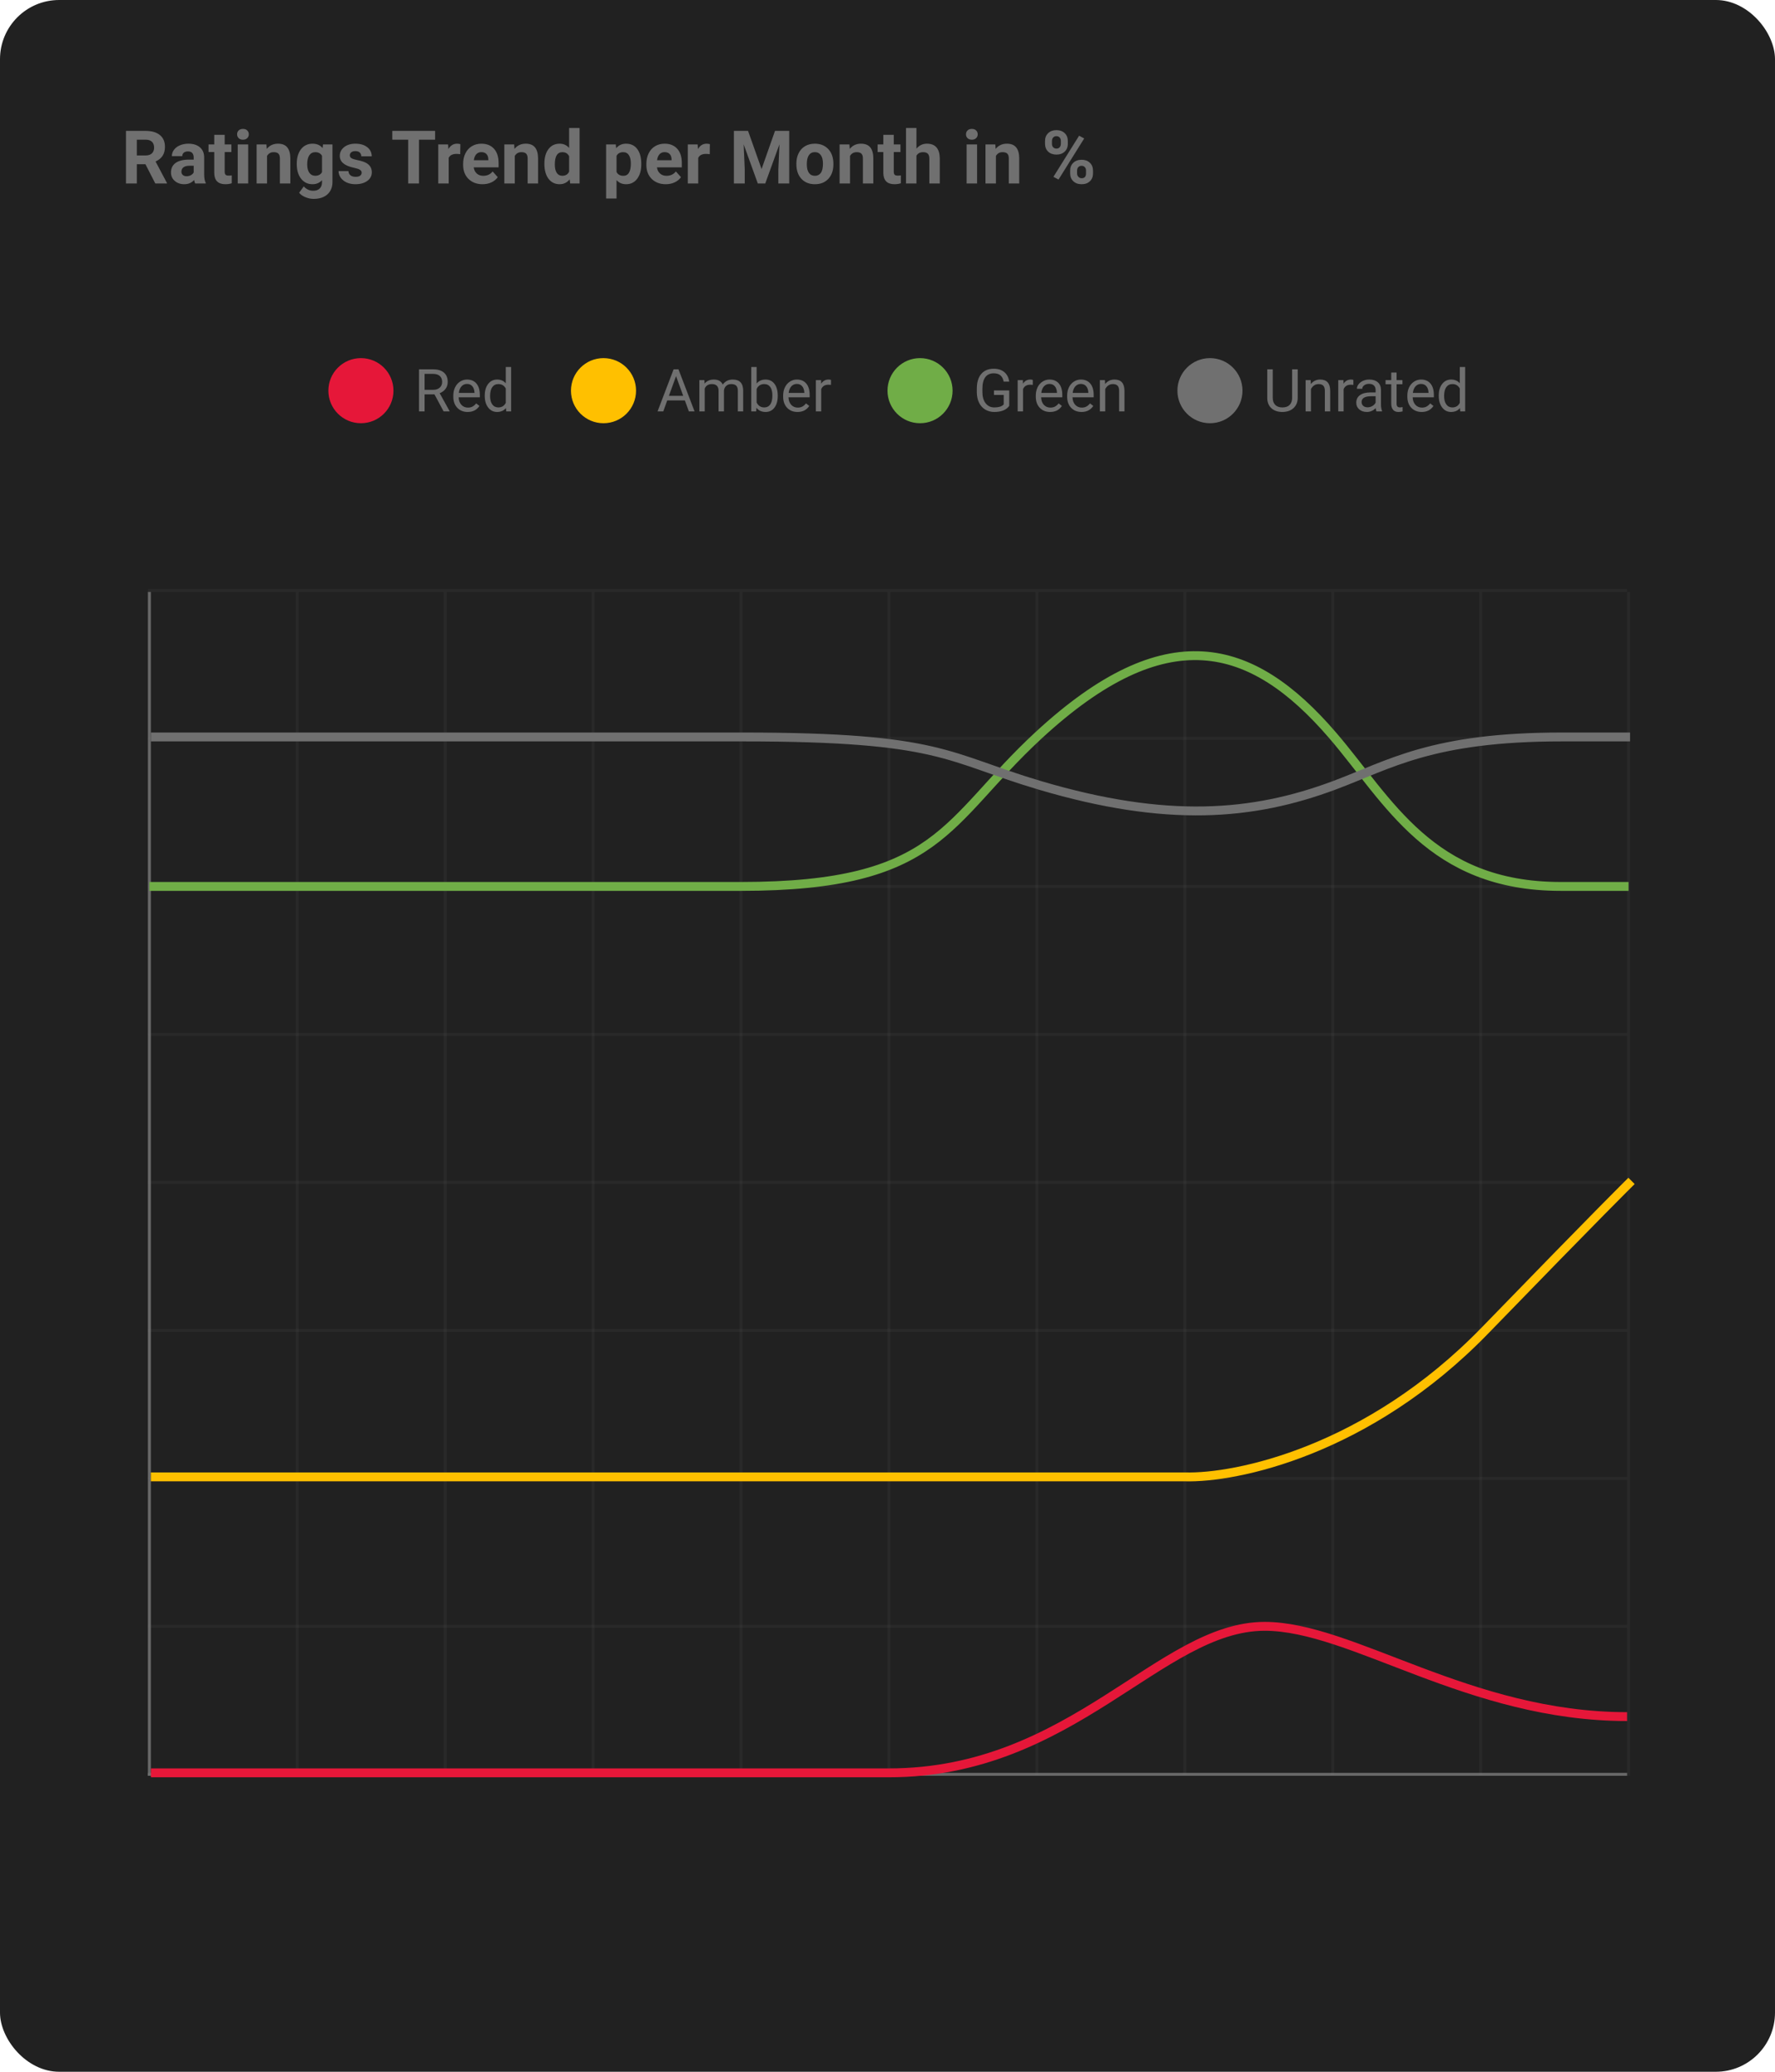 <svg width="600" height="700" viewBox="0 0 600 700" fill="none" xmlns="http://www.w3.org/2000/svg">
<path d="M155.498 173H146.182V171.701L151.104 166.232C151.833 165.406 152.334 164.735 152.607 164.221C152.887 163.7 153.027 163.163 153.027 162.609C153.027 161.867 152.803 161.258 152.354 160.783C151.904 160.308 151.305 160.07 150.557 160.07C149.658 160.07 148.958 160.327 148.457 160.842C147.962 161.35 147.715 162.059 147.715 162.971H145.908C145.908 161.662 146.328 160.604 147.168 159.797C148.014 158.99 149.144 158.586 150.557 158.586C151.878 158.586 152.923 158.934 153.691 159.631C154.46 160.321 154.844 161.242 154.844 162.395C154.844 163.794 153.952 165.461 152.168 167.395L148.359 171.525H155.498V173ZM158.242 165.871L158.965 158.781H166.25V160.451H160.498L160.068 164.328C160.765 163.918 161.556 163.713 162.441 163.713C163.737 163.713 164.766 164.143 165.527 165.002C166.289 165.855 166.67 167.01 166.67 168.469C166.67 169.934 166.273 171.089 165.479 171.936C164.691 172.775 163.587 173.195 162.168 173.195C160.911 173.195 159.886 172.847 159.092 172.15C158.298 171.454 157.845 170.49 157.734 169.26H159.443C159.554 170.074 159.844 170.689 160.312 171.105C160.781 171.516 161.4 171.721 162.168 171.721C163.008 171.721 163.665 171.434 164.141 170.861C164.622 170.288 164.863 169.497 164.863 168.488C164.863 167.538 164.603 166.776 164.082 166.203C163.568 165.624 162.881 165.334 162.021 165.334C161.234 165.334 160.615 165.507 160.166 165.852L159.688 166.242L158.242 165.871ZM168.486 161.516C168.486 160.663 168.757 159.96 169.297 159.406C169.844 158.853 170.544 158.576 171.396 158.576C172.262 158.576 172.962 158.856 173.496 159.416C174.036 159.969 174.307 160.689 174.307 161.574V162.268C174.307 163.127 174.033 163.83 173.486 164.377C172.946 164.917 172.256 165.188 171.416 165.188C170.57 165.188 169.87 164.917 169.316 164.377C168.763 163.83 168.486 163.104 168.486 162.199V161.516ZM169.834 162.268C169.834 162.775 169.977 163.195 170.264 163.527C170.55 163.853 170.934 164.016 171.416 164.016C171.878 164.016 172.249 163.856 172.529 163.537C172.816 163.218 172.959 162.782 172.959 162.229V161.516C172.959 161.008 172.819 160.588 172.539 160.256C172.259 159.924 171.878 159.758 171.396 159.758C170.915 159.758 170.534 159.924 170.254 160.256C169.974 160.588 169.834 161.021 169.834 161.555V162.268ZM175.41 169.514C175.41 168.661 175.68 167.961 176.221 167.414C176.768 166.861 177.467 166.584 178.32 166.584C179.173 166.584 179.873 166.857 180.42 167.404C180.967 167.951 181.24 168.677 181.24 169.582V170.275C181.24 171.128 180.967 171.831 180.42 172.385C179.88 172.932 179.186 173.205 178.34 173.205C177.493 173.205 176.794 172.935 176.24 172.395C175.687 171.848 175.41 171.122 175.41 170.217V169.514ZM176.758 170.275C176.758 170.79 176.901 171.213 177.188 171.545C177.474 171.87 177.858 172.033 178.34 172.033C178.809 172.033 179.183 171.874 179.463 171.555C179.743 171.229 179.883 170.79 179.883 170.236V169.514C179.883 168.999 179.74 168.579 179.453 168.254C179.173 167.928 178.796 167.766 178.32 167.766C177.858 167.766 177.48 167.928 177.188 168.254C176.901 168.573 176.758 169.006 176.758 169.553V170.275ZM171.826 171.926L170.801 171.281L177.744 160.168L178.77 160.812L171.826 171.926Z" fill="#707070"/>
<circle cx="127" cy="166" r="11" fill="#E61739"/>
<path d="M234.119 173H232.303V160.959L228.66 162.297V160.656L233.836 158.713H234.119V173ZM248.729 173H239.412V171.701L244.334 166.232C245.063 165.406 245.564 164.735 245.838 164.221C246.118 163.7 246.258 163.163 246.258 162.609C246.258 161.867 246.033 161.258 245.584 160.783C245.135 160.308 244.536 160.07 243.787 160.07C242.889 160.07 242.189 160.327 241.688 160.842C241.193 161.35 240.945 162.059 240.945 162.971H239.139C239.139 161.662 239.559 160.604 240.398 159.797C241.245 158.99 242.374 158.586 243.787 158.586C245.109 158.586 246.154 158.934 246.922 159.631C247.69 160.321 248.074 161.242 248.074 162.395C248.074 163.794 247.182 165.461 245.398 167.395L241.59 171.525H248.729V173ZM250.867 172.053C250.867 171.74 250.958 171.48 251.141 171.271C251.329 171.063 251.609 170.959 251.98 170.959C252.352 170.959 252.632 171.063 252.82 171.271C253.016 171.48 253.113 171.74 253.113 172.053C253.113 172.352 253.016 172.603 252.82 172.805C252.632 173.007 252.352 173.107 251.98 173.107C251.609 173.107 251.329 173.007 251.141 172.805C250.958 172.603 250.867 172.352 250.867 172.053ZM256.746 165.871L257.469 158.781H264.754V160.451H259.002L258.572 164.328C259.269 163.918 260.06 163.713 260.945 163.713C262.241 163.713 263.27 164.143 264.031 165.002C264.793 165.855 265.174 167.01 265.174 168.469C265.174 169.934 264.777 171.089 263.982 171.936C263.195 172.775 262.091 173.195 260.672 173.195C259.415 173.195 258.39 172.847 257.596 172.15C256.801 171.454 256.349 170.49 256.238 169.26H257.947C258.058 170.074 258.348 170.689 258.816 171.105C259.285 171.516 259.904 171.721 260.672 171.721C261.512 171.721 262.169 171.434 262.645 170.861C263.126 170.288 263.367 169.497 263.367 168.488C263.367 167.538 263.107 166.776 262.586 166.203C262.072 165.624 261.385 165.334 260.525 165.334C259.738 165.334 259.119 165.507 258.67 165.852L258.191 166.242L256.746 165.871ZM266.99 161.516C266.99 160.663 267.26 159.96 267.801 159.406C268.348 158.853 269.048 158.576 269.9 158.576C270.766 158.576 271.466 158.856 272 159.416C272.54 159.969 272.811 160.689 272.811 161.574V162.268C272.811 163.127 272.537 163.83 271.99 164.377C271.45 164.917 270.76 165.188 269.92 165.188C269.074 165.188 268.374 164.917 267.82 164.377C267.267 163.83 266.99 163.104 266.99 162.199V161.516ZM268.338 162.268C268.338 162.775 268.481 163.195 268.768 163.527C269.054 163.853 269.438 164.016 269.92 164.016C270.382 164.016 270.753 163.856 271.033 163.537C271.32 163.218 271.463 162.782 271.463 162.229V161.516C271.463 161.008 271.323 160.588 271.043 160.256C270.763 159.924 270.382 159.758 269.9 159.758C269.419 159.758 269.038 159.924 268.758 160.256C268.478 160.588 268.338 161.021 268.338 161.555V162.268ZM273.914 169.514C273.914 168.661 274.184 167.961 274.725 167.414C275.271 166.861 275.971 166.584 276.824 166.584C277.677 166.584 278.377 166.857 278.924 167.404C279.471 167.951 279.744 168.677 279.744 169.582V170.275C279.744 171.128 279.471 171.831 278.924 172.385C278.383 172.932 277.69 173.205 276.844 173.205C275.997 173.205 275.298 172.935 274.744 172.395C274.191 171.848 273.914 171.122 273.914 170.217V169.514ZM275.262 170.275C275.262 170.79 275.405 171.213 275.691 171.545C275.978 171.87 276.362 172.033 276.844 172.033C277.312 172.033 277.687 171.874 277.967 171.555C278.247 171.229 278.387 170.79 278.387 170.236V169.514C278.387 168.999 278.243 168.579 277.957 168.254C277.677 167.928 277.299 167.766 276.824 167.766C276.362 167.766 275.984 167.928 275.691 168.254C275.405 168.573 275.262 169.006 275.262 169.553V170.275ZM270.33 171.926L269.305 171.281L276.248 160.168L277.273 160.812L270.33 171.926Z" fill="#707070"/>
<circle cx="209" cy="166" r="11" fill="#FFC000"/>
<path d="M332.271 158.771V160.305H331.939C330.533 160.331 329.413 160.747 328.58 161.555C327.747 162.362 327.265 163.498 327.135 164.963C327.883 164.104 328.906 163.674 330.201 163.674C331.438 163.674 332.424 164.11 333.16 164.982C333.902 165.855 334.273 166.981 334.273 168.361C334.273 169.826 333.873 170.998 333.072 171.877C332.278 172.756 331.21 173.195 329.869 173.195C328.508 173.195 327.405 172.674 326.559 171.633C325.712 170.585 325.289 169.237 325.289 167.59V166.896C325.289 164.279 325.846 162.281 326.959 160.9C328.079 159.514 329.742 158.804 331.949 158.771H332.271ZM329.898 165.178C329.28 165.178 328.71 165.363 328.189 165.734C327.669 166.105 327.307 166.571 327.105 167.131V167.795C327.105 168.967 327.369 169.911 327.896 170.627C328.424 171.343 329.081 171.701 329.869 171.701C330.683 171.701 331.321 171.402 331.783 170.803C332.252 170.204 332.486 169.419 332.486 168.449C332.486 167.473 332.249 166.685 331.773 166.086C331.305 165.48 330.68 165.178 329.898 165.178ZM345.729 173H336.412V171.701L341.334 166.232C342.063 165.406 342.564 164.735 342.838 164.221C343.118 163.7 343.258 163.163 343.258 162.609C343.258 161.867 343.033 161.258 342.584 160.783C342.135 160.308 341.536 160.07 340.787 160.07C339.889 160.07 339.189 160.327 338.688 160.842C338.193 161.35 337.945 162.059 337.945 162.971H336.139C336.139 161.662 336.559 160.604 337.398 159.797C338.245 158.99 339.374 158.586 340.787 158.586C342.109 158.586 343.154 158.934 343.922 159.631C344.69 160.321 345.074 161.242 345.074 162.395C345.074 163.794 344.182 165.461 342.398 167.395L338.59 171.525H345.729V173ZM347.867 172.053C347.867 171.74 347.958 171.48 348.141 171.271C348.329 171.063 348.609 170.959 348.98 170.959C349.352 170.959 349.632 171.063 349.82 171.271C350.016 171.48 350.113 171.74 350.113 172.053C350.113 172.352 350.016 172.603 349.82 172.805C349.632 173.007 349.352 173.107 348.98 173.107C348.609 173.107 348.329 173.007 348.141 172.805C347.958 172.603 347.867 172.352 347.867 172.053ZM353.746 165.871L354.469 158.781H361.754V160.451H356.002L355.572 164.328C356.269 163.918 357.06 163.713 357.945 163.713C359.241 163.713 360.27 164.143 361.031 165.002C361.793 165.855 362.174 167.01 362.174 168.469C362.174 169.934 361.777 171.089 360.982 171.936C360.195 172.775 359.091 173.195 357.672 173.195C356.415 173.195 355.39 172.847 354.596 172.15C353.801 171.454 353.349 170.49 353.238 169.26H354.947C355.058 170.074 355.348 170.689 355.816 171.105C356.285 171.516 356.904 171.721 357.672 171.721C358.512 171.721 359.169 171.434 359.645 170.861C360.126 170.288 360.367 169.497 360.367 168.488C360.367 167.538 360.107 166.776 359.586 166.203C359.072 165.624 358.385 165.334 357.525 165.334C356.738 165.334 356.119 165.507 355.67 165.852L355.191 166.242L353.746 165.871ZM363.99 161.516C363.99 160.663 364.26 159.96 364.801 159.406C365.348 158.853 366.048 158.576 366.9 158.576C367.766 158.576 368.466 158.856 369 159.416C369.54 159.969 369.811 160.689 369.811 161.574V162.268C369.811 163.127 369.537 163.83 368.99 164.377C368.45 164.917 367.76 165.188 366.92 165.188C366.074 165.188 365.374 164.917 364.82 164.377C364.267 163.83 363.99 163.104 363.99 162.199V161.516ZM365.338 162.268C365.338 162.775 365.481 163.195 365.768 163.527C366.054 163.853 366.438 164.016 366.92 164.016C367.382 164.016 367.753 163.856 368.033 163.537C368.32 163.218 368.463 162.782 368.463 162.229V161.516C368.463 161.008 368.323 160.588 368.043 160.256C367.763 159.924 367.382 159.758 366.9 159.758C366.419 159.758 366.038 159.924 365.758 160.256C365.478 160.588 365.338 161.021 365.338 161.555V162.268ZM370.914 169.514C370.914 168.661 371.184 167.961 371.725 167.414C372.271 166.861 372.971 166.584 373.824 166.584C374.677 166.584 375.377 166.857 375.924 167.404C376.471 167.951 376.744 168.677 376.744 169.582V170.275C376.744 171.128 376.471 171.831 375.924 172.385C375.383 172.932 374.69 173.205 373.844 173.205C372.997 173.205 372.298 172.935 371.744 172.395C371.191 171.848 370.914 171.122 370.914 170.217V169.514ZM372.262 170.275C372.262 170.79 372.405 171.213 372.691 171.545C372.978 171.87 373.362 172.033 373.844 172.033C374.312 172.033 374.687 171.874 374.967 171.555C375.247 171.229 375.387 170.79 375.387 170.236V169.514C375.387 168.999 375.243 168.579 374.957 168.254C374.677 167.928 374.299 167.766 373.824 167.766C373.362 167.766 372.984 167.928 372.691 168.254C372.405 168.573 372.262 169.006 372.262 169.553V170.275ZM367.33 171.926L366.305 171.281L373.248 160.168L374.273 160.812L367.33 171.926Z" fill="#707070"/>
<circle cx="306" cy="166" r="11" fill="#70AD47"/>
<rect width="600" height="700" rx="20" fill="#212121"/>
<path d="M146.865 133.248H143.525V139H141.641V124.781H146.348C147.949 124.781 149.18 125.146 150.039 125.875C150.905 126.604 151.338 127.665 151.338 129.059C151.338 129.944 151.097 130.715 150.615 131.373C150.14 132.031 149.476 132.522 148.623 132.848L151.963 138.883V139H149.951L146.865 133.248ZM143.525 131.715H146.406C147.337 131.715 148.076 131.474 148.623 130.992C149.176 130.51 149.453 129.866 149.453 129.059C149.453 128.18 149.189 127.506 148.662 127.037C148.141 126.568 147.386 126.331 146.396 126.324H143.525V131.715ZM158.076 139.195C156.644 139.195 155.479 138.727 154.58 137.789C153.682 136.845 153.232 135.585 153.232 134.01V133.678C153.232 132.63 153.431 131.695 153.828 130.875C154.232 130.048 154.792 129.404 155.508 128.941C156.23 128.473 157.012 128.238 157.852 128.238C159.225 128.238 160.293 128.691 161.055 129.596C161.816 130.501 162.197 131.796 162.197 133.482V134.234H155.039C155.065 135.276 155.368 136.119 155.947 136.764C156.533 137.402 157.275 137.721 158.174 137.721C158.812 137.721 159.352 137.59 159.795 137.33C160.238 137.07 160.625 136.725 160.957 136.295L162.061 137.154C161.175 138.515 159.847 139.195 158.076 139.195ZM157.852 129.723C157.122 129.723 156.51 129.99 156.016 130.523C155.521 131.051 155.215 131.793 155.098 132.75H160.391V132.613C160.339 131.695 160.091 130.986 159.648 130.484C159.206 129.977 158.607 129.723 157.852 129.723ZM163.857 133.629C163.857 132.008 164.242 130.706 165.01 129.723C165.778 128.733 166.784 128.238 168.027 128.238C169.264 128.238 170.244 128.661 170.967 129.508V124H172.773V139H171.113L171.025 137.867C170.303 138.753 169.297 139.195 168.008 139.195C166.784 139.195 165.785 138.694 165.01 137.691C164.242 136.689 163.857 135.38 163.857 133.766V133.629ZM165.664 133.834C165.664 135.032 165.911 135.969 166.406 136.646C166.901 137.324 167.585 137.662 168.457 137.662C169.603 137.662 170.439 137.148 170.967 136.119V131.266C170.426 130.27 169.596 129.771 168.477 129.771C167.591 129.771 166.901 130.113 166.406 130.797C165.911 131.48 165.664 132.493 165.664 133.834Z" fill="#707070"/>
<circle cx="122" cy="132" r="11" fill="#E61739"/>
<path d="M231.502 135.289H225.545L224.207 139H222.273L227.703 124.781H229.344L234.783 139H232.859L231.502 135.289ZM226.111 133.746H230.945L228.523 127.096L226.111 133.746ZM238.113 128.434L238.162 129.605C238.937 128.694 239.982 128.238 241.297 128.238C242.775 128.238 243.781 128.805 244.314 129.938C244.666 129.43 245.122 129.02 245.682 128.707C246.248 128.395 246.915 128.238 247.684 128.238C250.001 128.238 251.18 129.465 251.219 131.92V139H249.412V132.027C249.412 131.272 249.24 130.709 248.895 130.338C248.549 129.96 247.97 129.771 247.156 129.771C246.486 129.771 245.929 129.973 245.486 130.377C245.044 130.774 244.786 131.311 244.715 131.988V139H242.898V132.076C242.898 130.54 242.146 129.771 240.643 129.771C239.458 129.771 238.647 130.276 238.211 131.285V139H236.404V128.434H238.113ZM262.898 133.834C262.898 135.449 262.527 136.747 261.785 137.73C261.043 138.707 260.047 139.195 258.797 139.195C257.462 139.195 256.43 138.723 255.701 137.779L255.613 139H253.953V124H255.76V129.596C256.489 128.691 257.495 128.238 258.777 128.238C260.06 128.238 261.066 128.723 261.795 129.693C262.531 130.663 262.898 131.992 262.898 133.678V133.834ZM261.092 133.629C261.092 132.398 260.854 131.448 260.379 130.777C259.904 130.107 259.22 129.771 258.328 129.771C257.137 129.771 256.281 130.325 255.76 131.432V136.002C256.313 137.109 257.176 137.662 258.348 137.662C259.214 137.662 259.887 137.327 260.369 136.656C260.851 135.986 261.092 134.977 261.092 133.629ZM269.568 139.195C268.136 139.195 266.971 138.727 266.072 137.789C265.174 136.845 264.725 135.585 264.725 134.01V133.678C264.725 132.63 264.923 131.695 265.32 130.875C265.724 130.048 266.284 129.404 267 128.941C267.723 128.473 268.504 128.238 269.344 128.238C270.717 128.238 271.785 128.691 272.547 129.596C273.309 130.501 273.689 131.796 273.689 133.482V134.234H266.531C266.557 135.276 266.86 136.119 267.439 136.764C268.025 137.402 268.768 137.721 269.666 137.721C270.304 137.721 270.844 137.59 271.287 137.33C271.73 137.07 272.117 136.725 272.449 136.295L273.553 137.154C272.667 138.515 271.339 139.195 269.568 139.195ZM269.344 129.723C268.615 129.723 268.003 129.99 267.508 130.523C267.013 131.051 266.707 131.793 266.59 132.75H271.883V132.613C271.831 131.695 271.583 130.986 271.141 130.484C270.698 129.977 270.099 129.723 269.344 129.723ZM280.896 130.055C280.623 130.009 280.327 129.986 280.008 129.986C278.823 129.986 278.019 130.491 277.596 131.5V139H275.789V128.434H277.547L277.576 129.654C278.169 128.71 279.008 128.238 280.096 128.238C280.447 128.238 280.714 128.284 280.896 128.375V130.055Z" fill="#707070"/>
<circle cx="204" cy="132" r="11" fill="#FFC000"/>
<path d="M341.148 137.135C340.667 137.825 339.993 138.342 339.127 138.688C338.268 139.026 337.265 139.195 336.119 139.195C334.96 139.195 333.932 138.925 333.033 138.385C332.135 137.838 331.438 137.063 330.943 136.061C330.455 135.058 330.204 133.896 330.191 132.574V131.334C330.191 129.192 330.689 127.532 331.686 126.354C332.688 125.175 334.094 124.586 335.904 124.586C337.389 124.586 338.583 124.967 339.488 125.729C340.393 126.484 340.947 127.558 341.148 128.951H339.273C338.922 127.07 337.802 126.129 335.914 126.129C334.658 126.129 333.704 126.572 333.053 127.457C332.408 128.336 332.083 129.612 332.076 131.285V132.447C332.076 134.042 332.441 135.312 333.17 136.256C333.899 137.193 334.885 137.662 336.129 137.662C336.832 137.662 337.447 137.584 337.975 137.428C338.502 137.271 338.938 137.008 339.283 136.637V133.443H335.992V131.92H341.148V137.135ZM349.107 130.055C348.834 130.009 348.538 129.986 348.219 129.986C347.034 129.986 346.23 130.491 345.807 131.5V139H344V128.434H345.758L345.787 129.654C346.38 128.71 347.219 128.238 348.307 128.238C348.658 128.238 348.925 128.284 349.107 128.375V130.055ZM354.967 139.195C353.535 139.195 352.369 138.727 351.471 137.789C350.572 136.845 350.123 135.585 350.123 134.01V133.678C350.123 132.63 350.322 131.695 350.719 130.875C351.122 130.048 351.682 129.404 352.398 128.941C353.121 128.473 353.902 128.238 354.742 128.238C356.116 128.238 357.184 128.691 357.945 129.596C358.707 130.501 359.088 131.796 359.088 133.482V134.234H351.93C351.956 135.276 352.258 136.119 352.838 136.764C353.424 137.402 354.166 137.721 355.064 137.721C355.702 137.721 356.243 137.59 356.686 137.33C357.128 137.07 357.516 136.725 357.848 136.295L358.951 137.154C358.066 138.515 356.738 139.195 354.967 139.195ZM354.742 129.723C354.013 129.723 353.401 129.99 352.906 130.523C352.411 131.051 352.105 131.793 351.988 132.75H357.281V132.613C357.229 131.695 356.982 130.986 356.539 130.484C356.096 129.977 355.497 129.723 354.742 129.723ZM365.572 139.195C364.14 139.195 362.975 138.727 362.076 137.789C361.178 136.845 360.729 135.585 360.729 134.01V133.678C360.729 132.63 360.927 131.695 361.324 130.875C361.728 130.048 362.288 129.404 363.004 128.941C363.727 128.473 364.508 128.238 365.348 128.238C366.721 128.238 367.789 128.691 368.551 129.596C369.312 130.501 369.693 131.796 369.693 133.482V134.234H362.535C362.561 135.276 362.864 136.119 363.443 136.764C364.029 137.402 364.771 137.721 365.67 137.721C366.308 137.721 366.848 137.59 367.291 137.33C367.734 137.07 368.121 136.725 368.453 136.295L369.557 137.154C368.671 138.515 367.343 139.195 365.572 139.195ZM365.348 129.723C364.618 129.723 364.007 129.99 363.512 130.523C363.017 131.051 362.711 131.793 362.594 132.75H367.887V132.613C367.835 131.695 367.587 130.986 367.145 130.484C366.702 129.977 366.103 129.723 365.348 129.723ZM373.502 128.434L373.561 129.762C374.368 128.746 375.423 128.238 376.725 128.238C378.958 128.238 380.084 129.498 380.104 132.018V139H378.297V132.008C378.29 131.246 378.115 130.683 377.77 130.318C377.431 129.954 376.9 129.771 376.178 129.771C375.592 129.771 375.077 129.928 374.635 130.24C374.192 130.553 373.847 130.963 373.6 131.471V139H371.793V128.434H373.502Z" fill="#707070"/>
<circle cx="311" cy="132" r="11" fill="#70AD47"/>
<path d="M438.66 124.781V134.449C438.654 135.79 438.23 136.887 437.391 137.74C436.557 138.593 435.424 139.072 433.992 139.176L433.494 139.195C431.938 139.195 430.698 138.775 429.773 137.936C428.849 137.096 428.38 135.94 428.367 134.469V124.781H430.223V134.41C430.223 135.439 430.506 136.24 431.072 136.812C431.639 137.379 432.446 137.662 433.494 137.662C434.555 137.662 435.366 137.379 435.926 136.812C436.492 136.246 436.775 135.449 436.775 134.42V124.781H438.66ZM443.045 128.434L443.104 129.762C443.911 128.746 444.965 128.238 446.268 128.238C448.501 128.238 449.627 129.498 449.646 132.018V139H447.84V132.008C447.833 131.246 447.658 130.683 447.312 130.318C446.974 129.954 446.443 129.771 445.721 129.771C445.135 129.771 444.62 129.928 444.178 130.24C443.735 130.553 443.39 130.963 443.143 131.471V139H441.336V128.434H443.045ZM457.479 130.055C457.205 130.009 456.909 129.986 456.59 129.986C455.405 129.986 454.601 130.491 454.178 131.5V139H452.371V128.434H454.129L454.158 129.654C454.751 128.71 455.59 128.238 456.678 128.238C457.029 128.238 457.296 128.284 457.479 128.375V130.055ZM465.281 139C465.177 138.792 465.092 138.421 465.027 137.887C464.188 138.759 463.185 139.195 462.02 139.195C460.978 139.195 460.122 138.902 459.451 138.316C458.787 137.724 458.455 136.975 458.455 136.07C458.455 134.97 458.872 134.117 459.705 133.512C460.545 132.9 461.723 132.594 463.24 132.594H464.998V131.764C464.998 131.132 464.809 130.631 464.432 130.26C464.054 129.882 463.497 129.693 462.762 129.693C462.117 129.693 461.577 129.856 461.141 130.182C460.704 130.507 460.486 130.901 460.486 131.363H458.67C458.67 130.836 458.855 130.328 459.227 129.84C459.604 129.345 460.112 128.954 460.75 128.668C461.395 128.382 462.101 128.238 462.869 128.238C464.087 128.238 465.04 128.544 465.73 129.156C466.421 129.762 466.779 130.598 466.805 131.666V136.529C466.805 137.499 466.928 138.271 467.176 138.844V139H465.281ZM462.283 137.623C462.85 137.623 463.387 137.477 463.895 137.184C464.402 136.891 464.77 136.51 464.998 136.041V133.873H463.582C461.368 133.873 460.262 134.521 460.262 135.816C460.262 136.383 460.451 136.826 460.828 137.145C461.206 137.464 461.691 137.623 462.283 137.623ZM472.088 125.875V128.434H474.061V129.83H472.088V136.383C472.088 136.806 472.176 137.125 472.352 137.34C472.527 137.548 472.827 137.652 473.25 137.652C473.458 137.652 473.745 137.613 474.109 137.535V139C473.634 139.13 473.172 139.195 472.723 139.195C471.915 139.195 471.307 138.951 470.896 138.463C470.486 137.975 470.281 137.281 470.281 136.383V129.83H468.357V128.434H470.281V125.875H472.088ZM480.564 139.195C479.132 139.195 477.967 138.727 477.068 137.789C476.17 136.845 475.721 135.585 475.721 134.01V133.678C475.721 132.63 475.919 131.695 476.316 130.875C476.72 130.048 477.28 129.404 477.996 128.941C478.719 128.473 479.5 128.238 480.34 128.238C481.714 128.238 482.781 128.691 483.543 129.596C484.305 130.501 484.686 131.796 484.686 133.482V134.234H477.527C477.553 135.276 477.856 136.119 478.436 136.764C479.021 137.402 479.764 137.721 480.662 137.721C481.3 137.721 481.84 137.59 482.283 137.33C482.726 137.07 483.113 136.725 483.445 136.295L484.549 137.154C483.663 138.515 482.335 139.195 480.564 139.195ZM480.34 129.723C479.611 129.723 478.999 129.99 478.504 130.523C478.009 131.051 477.703 131.793 477.586 132.75H482.879V132.613C482.827 131.695 482.579 130.986 482.137 130.484C481.694 129.977 481.095 129.723 480.34 129.723ZM486.346 133.629C486.346 132.008 486.73 130.706 487.498 129.723C488.266 128.733 489.272 128.238 490.516 128.238C491.753 128.238 492.732 128.661 493.455 129.508V124H495.262V139H493.602L493.514 137.867C492.791 138.753 491.785 139.195 490.496 139.195C489.272 139.195 488.273 138.694 487.498 137.691C486.73 136.689 486.346 135.38 486.346 133.766V133.629ZM488.152 133.834C488.152 135.032 488.4 135.969 488.895 136.646C489.389 137.324 490.073 137.662 490.945 137.662C492.091 137.662 492.928 137.148 493.455 136.119V131.266C492.915 130.27 492.085 129.771 490.965 129.771C490.079 129.771 489.389 130.113 488.895 130.797C488.4 131.48 488.152 132.493 488.152 133.834Z" fill="#707070"/>
<circle cx="409" cy="132" r="11" fill="#707070"/>
<path d="M49.166 55.494H46.249V62H42.587V44.227H49.191C51.291 44.227 52.91 44.694 54.049 45.63C55.189 46.566 55.758 47.889 55.758 49.598C55.758 50.81 55.494 51.823 54.965 52.637C54.444 53.443 53.651 54.086 52.584 54.566L56.43 61.829V62H52.499L49.166 55.494ZM46.249 52.527H49.203C50.123 52.527 50.835 52.295 51.339 51.831C51.844 51.359 52.096 50.713 52.096 49.891C52.096 49.052 51.856 48.393 51.376 47.913C50.904 47.433 50.176 47.193 49.191 47.193H46.249V52.527ZM65.976 62C65.813 61.683 65.695 61.288 65.622 60.816C64.767 61.768 63.656 62.244 62.289 62.244C60.995 62.244 59.921 61.87 59.066 61.121C58.22 60.372 57.797 59.428 57.797 58.289C57.797 56.889 58.314 55.815 59.347 55.066C60.389 54.318 61.89 53.939 63.852 53.931H65.475V53.174C65.475 52.564 65.316 52.076 64.999 51.709C64.69 51.343 64.197 51.16 63.522 51.16C62.928 51.16 62.46 51.303 62.118 51.587C61.785 51.872 61.618 52.263 61.618 52.759H58.09C58.09 51.994 58.326 51.286 58.798 50.635C59.27 49.984 59.937 49.476 60.8 49.109C61.662 48.735 62.631 48.548 63.705 48.548C65.333 48.548 66.623 48.959 67.575 49.781C68.535 50.595 69.015 51.742 69.015 53.223V58.948C69.023 60.202 69.198 61.15 69.54 61.792V62H65.976ZM63.058 59.546C63.579 59.546 64.059 59.432 64.499 59.205C64.938 58.969 65.263 58.655 65.475 58.265V55.994H64.157C62.391 55.994 61.451 56.605 61.337 57.825L61.325 58.033C61.325 58.472 61.479 58.834 61.789 59.119C62.098 59.404 62.521 59.546 63.058 59.546ZM75.949 45.545V48.792H78.207V51.38H75.949V57.972C75.949 58.46 76.042 58.81 76.23 59.022C76.417 59.233 76.775 59.339 77.304 59.339C77.694 59.339 78.04 59.31 78.341 59.253V61.927C77.65 62.138 76.938 62.244 76.205 62.244C73.731 62.244 72.47 60.995 72.421 58.497V51.38H70.492V48.792H72.421V45.545H75.949ZM83.895 62H80.356V48.792H83.895V62ZM80.148 45.374C80.148 44.845 80.323 44.41 80.673 44.068C81.031 43.726 81.515 43.555 82.126 43.555C82.728 43.555 83.208 43.726 83.566 44.068C83.924 44.41 84.103 44.845 84.103 45.374C84.103 45.911 83.92 46.351 83.554 46.692C83.196 47.034 82.72 47.205 82.126 47.205C81.531 47.205 81.051 47.034 80.685 46.692C80.327 46.351 80.148 45.911 80.148 45.374ZM90.06 48.792L90.17 50.318C91.114 49.138 92.379 48.548 93.966 48.548C95.366 48.548 96.408 48.959 97.091 49.781C97.775 50.603 98.125 51.831 98.141 53.467V62H94.613V53.553C94.613 52.804 94.451 52.263 94.125 51.929C93.799 51.587 93.258 51.416 92.501 51.416C91.509 51.416 90.764 51.84 90.268 52.686V62H86.74V48.792H90.06ZM100.314 55.298C100.314 53.272 100.794 51.64 101.754 50.403C102.723 49.166 104.025 48.548 105.661 48.548C107.109 48.548 108.236 49.044 109.042 50.037L109.188 48.792H112.387V61.56C112.387 62.716 112.122 63.721 111.593 64.576C111.072 65.43 110.336 66.081 109.384 66.529C108.432 66.976 107.317 67.2 106.039 67.2C105.071 67.2 104.127 67.005 103.207 66.614C102.287 66.232 101.592 65.735 101.12 65.125L102.682 62.977C103.561 63.961 104.627 64.454 105.88 64.454C106.816 64.454 107.545 64.201 108.065 63.697C108.586 63.2 108.847 62.492 108.847 61.573V60.865C108.033 61.784 106.963 62.244 105.636 62.244C104.049 62.244 102.764 61.626 101.779 60.389C100.802 59.144 100.314 57.496 100.314 55.445V55.298ZM103.842 55.555C103.842 56.751 104.082 57.691 104.562 58.374C105.042 59.05 105.701 59.388 106.54 59.388C107.614 59.388 108.383 58.985 108.847 58.179V52.625C108.375 51.819 107.614 51.416 106.564 51.416C105.718 51.416 105.05 51.762 104.562 52.454C104.082 53.146 103.842 54.179 103.842 55.555ZM122.262 58.35C122.262 57.919 122.047 57.581 121.615 57.337C121.192 57.085 120.508 56.861 119.564 56.666C116.423 56.006 114.853 54.672 114.853 52.662C114.853 51.49 115.337 50.513 116.305 49.732C117.282 48.943 118.555 48.548 120.126 48.548C121.802 48.548 123.141 48.943 124.142 49.732C125.151 50.521 125.656 51.547 125.656 52.808H122.128C122.128 52.303 121.965 51.889 121.64 51.563C121.314 51.229 120.806 51.062 120.114 51.062C119.52 51.062 119.06 51.197 118.734 51.465C118.409 51.734 118.246 52.076 118.246 52.491C118.246 52.881 118.429 53.199 118.795 53.443C119.17 53.679 119.796 53.886 120.675 54.065C121.554 54.236 122.295 54.432 122.897 54.651C124.761 55.335 125.692 56.519 125.692 58.204C125.692 59.408 125.176 60.385 124.142 61.133C123.109 61.874 121.774 62.244 120.138 62.244C119.031 62.244 118.047 62.049 117.184 61.658C116.33 61.259 115.658 60.718 115.17 60.035C114.682 59.343 114.438 58.598 114.438 57.801H117.782C117.815 58.427 118.047 58.908 118.478 59.241C118.909 59.575 119.487 59.742 120.211 59.742C120.887 59.742 121.396 59.616 121.737 59.363C122.087 59.103 122.262 58.765 122.262 58.35ZM147.079 47.193H141.635V62H137.973V47.193H132.602V44.227H147.079V47.193ZM155.563 52.1C155.083 52.035 154.66 52.002 154.293 52.002C152.959 52.002 152.084 52.454 151.669 53.357V62H148.141V48.792H151.474L151.571 50.367C152.279 49.154 153.26 48.548 154.513 48.548C154.904 48.548 155.27 48.601 155.612 48.706L155.563 52.1ZM163.107 62.244C161.17 62.244 159.591 61.65 158.371 60.462C157.158 59.274 156.552 57.691 156.552 55.713V55.372C156.552 54.045 156.808 52.861 157.321 51.819C157.833 50.77 158.558 49.964 159.494 49.402C160.438 48.833 161.512 48.548 162.716 48.548C164.523 48.548 165.943 49.117 166.977 50.257C168.018 51.396 168.539 53.012 168.539 55.103V56.544H160.128C160.242 57.406 160.584 58.098 161.154 58.619C161.732 59.139 162.46 59.4 163.339 59.4C164.698 59.4 165.76 58.908 166.525 57.923L168.258 59.864C167.729 60.612 167.013 61.198 166.11 61.622C165.207 62.037 164.206 62.244 163.107 62.244ZM162.704 51.404C162.004 51.404 161.435 51.64 160.995 52.112C160.564 52.584 160.287 53.26 160.165 54.139H165.072V53.858C165.056 53.077 164.844 52.474 164.438 52.051C164.031 51.62 163.453 51.404 162.704 51.404ZM173.8 48.792L173.91 50.318C174.854 49.138 176.12 48.548 177.707 48.548C179.106 48.548 180.148 48.959 180.832 49.781C181.515 50.603 181.865 51.831 181.881 53.467V62H178.354V53.553C178.354 52.804 178.191 52.263 177.865 51.929C177.54 51.587 176.999 51.416 176.242 51.416C175.249 51.416 174.504 51.84 174.008 52.686V62H170.48V48.792H173.8ZM184.018 55.298C184.018 53.239 184.477 51.6 185.397 50.379C186.325 49.158 187.59 48.548 189.193 48.548C190.479 48.548 191.541 49.028 192.379 49.988V43.25H195.919V62H192.733L192.562 60.596C191.684 61.695 190.552 62.244 189.169 62.244C187.615 62.244 186.365 61.634 185.421 60.413C184.486 59.184 184.018 57.479 184.018 55.298ZM187.545 55.555C187.545 56.792 187.761 57.74 188.192 58.399C188.624 59.058 189.25 59.388 190.072 59.388C191.163 59.388 191.932 58.928 192.379 58.008V52.796C191.94 51.876 191.179 51.416 190.097 51.416C188.396 51.416 187.545 52.796 187.545 55.555ZM216.769 55.518C216.769 57.553 216.305 59.184 215.377 60.413C214.458 61.634 213.213 62.244 211.642 62.244C210.307 62.244 209.229 61.78 208.407 60.852V67.078H204.879V48.792H208.151L208.273 50.086C209.127 49.06 210.242 48.548 211.618 48.548C213.245 48.548 214.511 49.15 215.414 50.355C216.317 51.559 216.769 53.219 216.769 55.335V55.518ZM213.241 55.262C213.241 54.033 213.021 53.085 212.582 52.417C212.151 51.75 211.52 51.416 210.69 51.416C209.583 51.416 208.822 51.84 208.407 52.686V58.094C208.839 58.965 209.608 59.4 210.714 59.4C212.399 59.4 213.241 58.02 213.241 55.262ZM225.045 62.244C223.109 62.244 221.53 61.65 220.309 60.462C219.097 59.274 218.49 57.691 218.49 55.713V55.372C218.49 54.045 218.747 52.861 219.259 51.819C219.772 50.77 220.496 49.964 221.432 49.402C222.376 48.833 223.45 48.548 224.655 48.548C226.461 48.548 227.882 49.117 228.915 50.257C229.957 51.396 230.478 53.012 230.478 55.103V56.544H222.067C222.181 57.406 222.523 58.098 223.092 58.619C223.67 59.139 224.398 59.4 225.277 59.4C226.636 59.4 227.698 58.908 228.463 57.923L230.197 59.864C229.668 60.612 228.952 61.198 228.048 61.622C227.145 62.037 226.144 62.244 225.045 62.244ZM224.643 51.404C223.943 51.404 223.373 51.64 222.934 52.112C222.502 52.584 222.226 53.26 222.104 54.139H227.011V53.858C226.994 53.077 226.783 52.474 226.376 52.051C225.969 51.62 225.391 51.404 224.643 51.404ZM239.914 52.1C239.433 52.035 239.01 52.002 238.644 52.002C237.309 52.002 236.435 52.454 236.02 53.357V62H232.492V48.792H235.824L235.922 50.367C236.63 49.154 237.611 48.548 238.864 48.548C239.254 48.548 239.621 48.601 239.962 48.706L239.914 52.1ZM252.865 44.227L257.431 57.117L261.972 44.227H266.781V62H263.107V57.142L263.473 48.755L258.676 62H256.161L251.376 48.768L251.742 57.142V62H248.08V44.227H252.865ZM269.198 55.274C269.198 53.964 269.451 52.796 269.955 51.77C270.46 50.745 271.184 49.952 272.128 49.39C273.08 48.829 274.183 48.548 275.436 48.548C277.218 48.548 278.671 49.093 279.794 50.184C280.925 51.274 281.556 52.755 281.686 54.627L281.71 55.53C281.71 57.557 281.145 59.184 280.014 60.413C278.882 61.634 277.365 62.244 275.46 62.244C273.556 62.244 272.034 61.634 270.895 60.413C269.764 59.192 269.198 57.532 269.198 55.433V55.274ZM272.726 55.53C272.726 56.783 272.962 57.744 273.434 58.411C273.906 59.07 274.582 59.4 275.46 59.4C276.315 59.4 276.982 59.074 277.462 58.423C277.943 57.764 278.183 56.714 278.183 55.274C278.183 54.045 277.943 53.093 277.462 52.417C276.982 51.742 276.307 51.404 275.436 51.404C274.573 51.404 273.906 51.742 273.434 52.417C272.962 53.085 272.726 54.122 272.726 55.53ZM287.13 48.792L287.24 50.318C288.184 49.138 289.45 48.548 291.037 48.548C292.436 48.548 293.478 48.959 294.162 49.781C294.845 50.603 295.195 51.831 295.211 53.467V62H291.684V53.553C291.684 52.804 291.521 52.263 291.195 51.929C290.87 51.587 290.329 51.416 289.572 51.416C288.579 51.416 287.834 51.84 287.338 52.686V62H283.81V48.792H287.13ZM302.121 45.545V48.792H304.379V51.38H302.121V57.972C302.121 58.46 302.214 58.81 302.401 59.022C302.589 59.233 302.947 59.339 303.476 59.339C303.866 59.339 304.212 59.31 304.513 59.253V61.927C303.821 62.138 303.109 62.244 302.377 62.244C299.903 62.244 298.642 60.995 298.593 58.497V51.38H296.664V48.792H298.593V45.545H302.121ZM309.787 50.232C310.722 49.109 311.898 48.548 313.314 48.548C316.179 48.548 317.632 50.212 317.672 53.541V62H314.145V53.638C314.145 52.881 313.982 52.324 313.656 51.966C313.331 51.6 312.79 51.416 312.033 51.416C310.999 51.416 310.25 51.815 309.787 52.613V62H306.259V43.25H309.787V50.232ZM330.282 62H326.742V48.792H330.282V62ZM326.535 45.374C326.535 44.845 326.71 44.41 327.06 44.068C327.418 43.726 327.902 43.555 328.512 43.555C329.114 43.555 329.595 43.726 329.953 44.068C330.311 44.41 330.49 44.845 330.49 45.374C330.49 45.911 330.307 46.351 329.94 46.692C329.582 47.034 329.106 47.205 328.512 47.205C327.918 47.205 327.438 47.034 327.072 46.692C326.714 46.351 326.535 45.911 326.535 45.374ZM336.447 48.792L336.557 50.318C337.501 49.138 338.766 48.548 340.353 48.548C341.753 48.548 342.794 48.959 343.478 49.781C344.162 50.603 344.512 51.831 344.528 53.467V62H341V53.553C341 52.804 340.837 52.263 340.512 51.929C340.186 51.587 339.645 51.416 338.888 51.416C337.895 51.416 337.151 51.84 336.654 52.686V62H333.126V48.792H336.447ZM353.244 47.645C353.244 46.554 353.598 45.671 354.306 44.996C355.014 44.312 355.941 43.97 357.089 43.97C358.253 43.97 359.188 44.308 359.896 44.983C360.604 45.651 360.958 46.558 360.958 47.706V48.584C360.958 49.683 360.604 50.566 359.896 51.233C359.188 51.901 358.261 52.234 357.113 52.234C355.958 52.234 355.022 51.901 354.306 51.233C353.598 50.558 353.244 49.651 353.244 48.511V47.645ZM355.587 48.584C355.587 49.073 355.726 49.467 356.002 49.769C356.287 50.062 356.658 50.208 357.113 50.208C357.569 50.208 357.931 50.057 358.2 49.756C358.468 49.455 358.603 49.052 358.603 48.548V47.645C358.603 47.156 358.468 46.762 358.2 46.46C357.931 46.159 357.561 46.009 357.089 46.009C356.641 46.009 356.279 46.159 356.002 46.46C355.726 46.753 355.587 47.164 355.587 47.693V48.584ZM361.74 57.642C361.74 56.544 362.098 55.66 362.814 54.993C363.53 54.318 364.458 53.98 365.597 53.98C366.753 53.98 367.685 54.314 368.393 54.981C369.109 55.64 369.467 56.552 369.467 57.715V58.594C369.467 59.685 369.117 60.568 368.417 61.243C367.717 61.91 366.785 62.244 365.622 62.244C364.45 62.244 363.51 61.906 362.802 61.231C362.094 60.556 361.74 59.66 361.74 58.545V57.642ZM364.083 58.594C364.083 59.042 364.23 59.424 364.523 59.742C364.816 60.059 365.182 60.218 365.622 60.218C366.614 60.218 367.111 59.669 367.111 58.57V57.642C367.111 57.154 366.972 56.763 366.696 56.47C366.419 56.169 366.053 56.019 365.597 56.019C365.141 56.019 364.775 56.169 364.499 56.47C364.222 56.763 364.083 57.166 364.083 57.679V58.594ZM357.809 60.669L356.088 59.742L364.767 45.85L366.488 46.778L357.809 60.669Z" fill="#707070"/>
<line x1="50.5" y1="200" x2="50.5" y2="600" stroke="#707070" stroke-opacity="0.9"/>
<line x1="100.5" y1="200" x2="100.5" y2="600" stroke="#707070" stroke-opacity="0.1"/>
<line x1="300.5" y1="200" x2="300.5" y2="600" stroke="#707070" stroke-opacity="0.1"/>
<line x1="500.5" y1="200" x2="500.5" y2="600" stroke="#707070" stroke-opacity="0.1"/>
<line x1="150.5" y1="200" x2="150.5" y2="600" stroke="#707070" stroke-opacity="0.1"/>
<line x1="350.5" y1="200" x2="350.5" y2="600" stroke="#707070" stroke-opacity="0.1"/>
<line x1="550.5" y1="200" x2="550.5" y2="600" stroke="#707070" stroke-opacity="0.1"/>
<line x1="200.5" y1="200" x2="200.5" y2="600" stroke="#707070" stroke-opacity="0.1"/>
<line x1="400.5" y1="200" x2="400.5" y2="600" stroke="#707070" stroke-opacity="0.1"/>
<line x1="250.5" y1="200" x2="250.5" y2="600" stroke="#707070" stroke-opacity="0.1"/>
<line x1="450.5" y1="200" x2="450.5" y2="600" stroke="#707070" stroke-opacity="0.1"/>
<line x1="50" y1="599.5" x2="550" y2="599.5" stroke="#707070" stroke-opacity="0.9"/>
<line x1="50" y1="549.5" x2="550" y2="549.5" stroke="#707070" stroke-opacity="0.1"/>
<line x1="50" y1="499.5" x2="550" y2="499.5" stroke="#707070" stroke-opacity="0.1"/>
<line x1="50" y1="449.5" x2="550" y2="449.5" stroke="#707070" stroke-opacity="0.1"/>
<line x1="50" y1="399.5" x2="550" y2="399.5" stroke="#707070" stroke-opacity="0.1"/>
<line x1="50" y1="349.5" x2="550" y2="349.5" stroke="#707070" stroke-opacity="0.1"/>
<line x1="50" y1="299.5" x2="550" y2="299.5" stroke="#707070" stroke-opacity="0.1"/>
<line x1="50" y1="249.5" x2="550" y2="249.5" stroke="#707070" stroke-opacity="0.1"/>
<line x1="50" y1="199.5" x2="550" y2="199.5" stroke="#707070" stroke-opacity="0.1"/>
<path d="M51 599H300.5C362.5 599 392.204 549.5 427.5 549.5C457 549.5 496.5 580 550 580" stroke="#E61739" stroke-width="3"/>
<path d="M51 499H400.5C417.833 499.5 462.4 490.3 502 449.5C541.6 408.7 550.167 400.333 551.5 399" stroke="#FFC000" stroke-width="3"/>
<path d="M50.5 299.5H250.5C318 299.5 319.4 277.7 351 248.5C394 208.766 423 216.5 450.5 248.5C469.401 270.494 483.5 299.5 527.5 299.5C545.9 299.5 546.833 299.5 550.5 299.5" stroke="#70AD47" stroke-width="3"/>
<path d="M51 249H251C318.5 249 319.9 255.989 351.5 265.351C394.5 278.09 423.5 275.61 451 265.351C469.901 258.299 484 249 528 249C546.4 249 547.333 249 551 249" stroke="#707070" stroke-width="3"/>
</svg>
